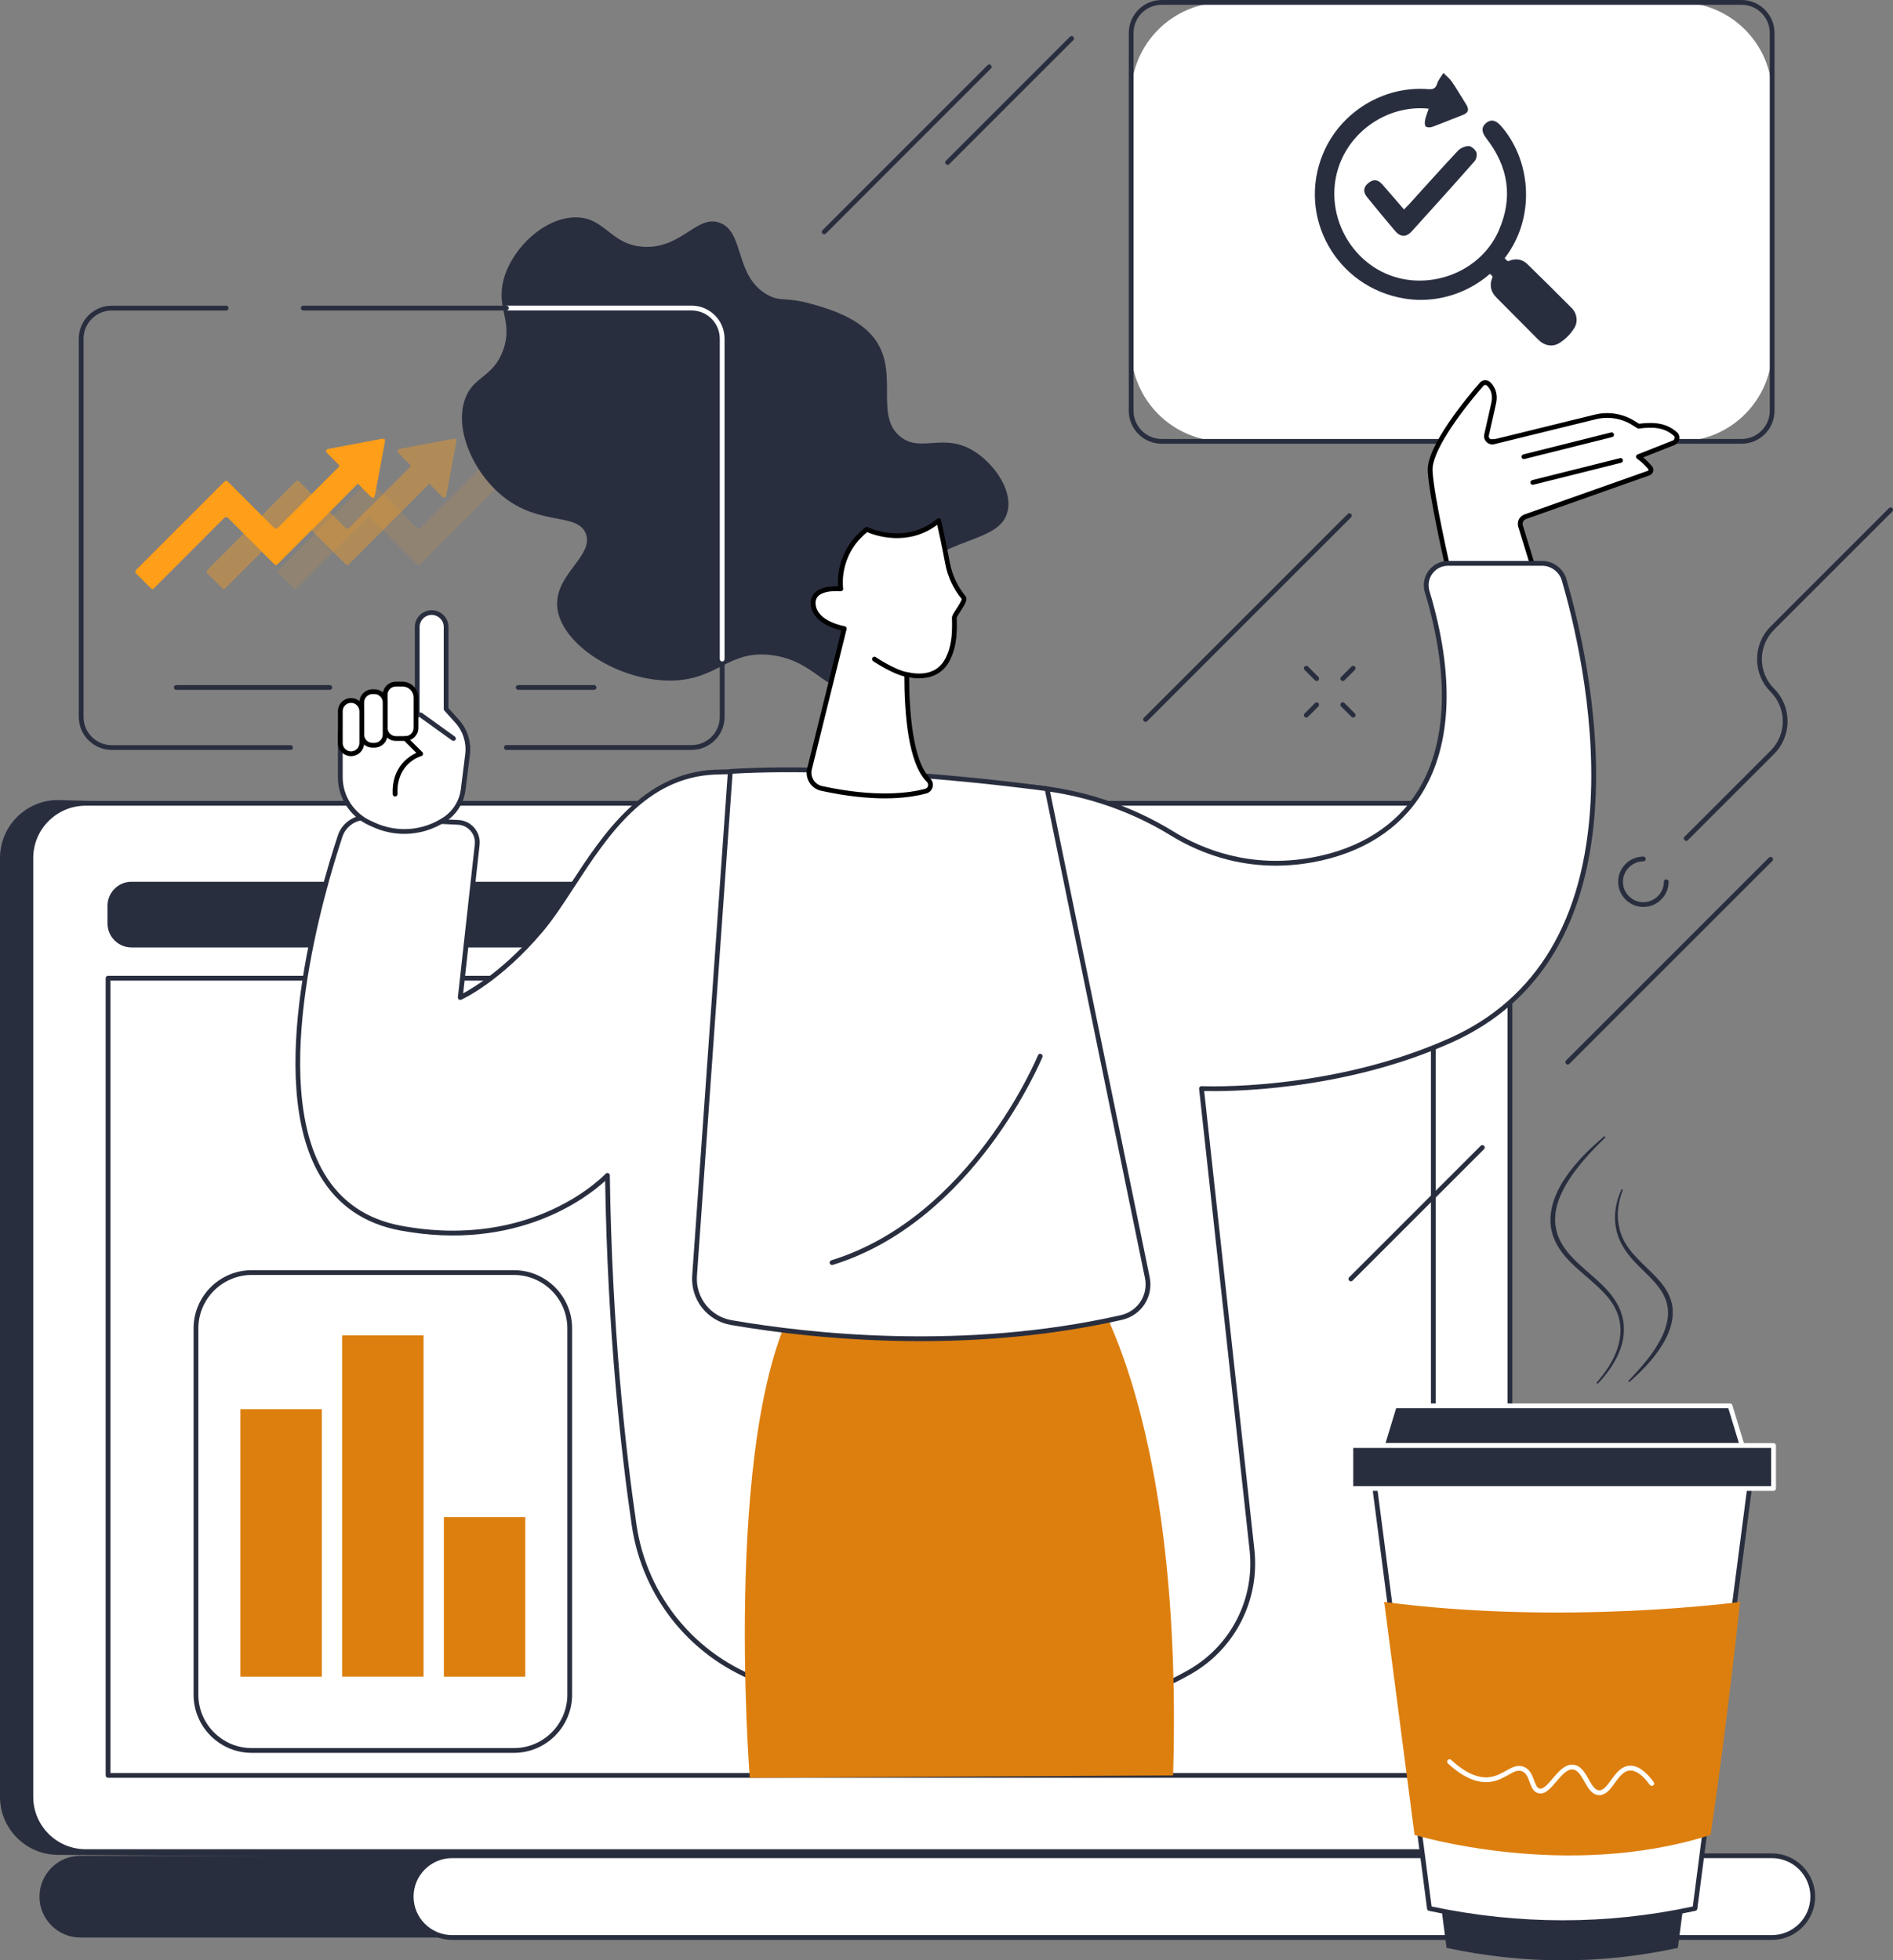 <svg xmlns="http://www.w3.org/2000/svg" xmlns:xlink="http://www.w3.org/1999/xlink" id="Layer_1" x="0px" y="0px" viewBox="0 0 582.44 603.28" style="enable-background:new 0 0 582.44 603.28;" xml:space="preserve"><rect x="0" y="0" width="582.44" height="603.28" fill="#808080" stroke="none"/><style type="text/css">	.st0{fill:#00FFF8;}	.st1{fill:#292E3F;}	.st2{opacity:0.13;}	.st3{fill:#FF9E18;}	.st4{fill:none;stroke:#FF9E18;stroke-width:67;stroke-miterlimit:10;}	.st5{fill:#D1D1D1;}	.st6{fill:#8E612B;}	.st7{fill:#E2881E;}	.st8{fill:url(#SVGID_1_);}	.st9{fill:url(#SVGID_00000129185099006280756800000017938839234974298496_);}	.st10{fill:url(#SVGID_00000126285278711869844030000000374249196904624551_);}	.st11{fill:url(#SVGID_00000122693488887273697500000011270858153272319883_);}	.st12{fill:url(#SVGID_00000088128766380087084150000010280034398210616978_);}	.st13{fill:url(#SVGID_00000011731354415054338690000017121645649349453209_);}	.st14{fill:url(#SVGID_00000116916935225270916540000013099210985958519682_);}	.st15{fill:url(#SVGID_00000012448781178188506120000000793486990346239395_);}	.st16{fill:url(#SVGID_00000167355724780666699050000016052668197552239537_);}	.st17{fill:url(#SVGID_00000107566870187300553230000000959725192125104538_);}	.st18{fill:url(#SVGID_00000075857325459956768190000007226081607197091001_);}	.st19{fill:url(#SVGID_00000172417200996111902210000002968893158978307213_);}	.st20{fill:url(#SVGID_00000020395626926208269140000003700938807638858652_);}	.st21{fill:url(#SVGID_00000008127233330569291770000005369724224547946133_);}	.st22{fill:url(#SVGID_00000096773093978412296780000011455872813841067711_);}	.st23{fill:url(#SVGID_00000013914091752577388300000007380441184382770831_);}	.st24{fill:url(#SVGID_00000031927283558759424070000010029375573218578079_);}	.st25{fill:url(#SVGID_00000137848324290128549270000013716733964279302828_);}	.st26{fill:url(#SVGID_00000169557847485760183240000000182842363908796068_);}	.st27{fill:url(#SVGID_00000111899776777283070830000003046205121621332900_);}	.st28{fill:url(#SVGID_00000080166895154897237190000009963503737261311887_);}	.st29{fill:url(#SVGID_00000067204159659211999790000002852979870751411391_);}	.st30{fill:url(#SVGID_00000001633864545450851170000002306808800530623106_);}	.st31{fill:url(#SVGID_00000043450500781586389440000012376960069026050231_);}	.st32{fill:url(#SVGID_00000092445183298546762010000004159003664664833671_);}	.st33{fill:url(#SVGID_00000017487811754333861920000002164299548562291617_);}	.st34{fill:url(#SVGID_00000052095165956113699800000010602812226734007736_);}	.st35{fill:url(#SVGID_00000020359125169359562430000011675568803658983305_);}	.st36{fill:url(#SVGID_00000065045151989772736110000014119304370102097538_);}	.st37{fill:url(#SVGID_00000141452831364105819650000009902526771752692645_);}	.st38{fill:url(#SVGID_00000149343237394587014320000003560566427203794307_);}	.st39{fill:url(#SVGID_00000133508884273762082360000008537541746610364294_);}	.st40{fill:url(#SVGID_00000022562698993993700790000015114276305351217805_);}	.st41{fill:url(#SVGID_00000069381637904969081430000001416814825200338048_);}	.st42{fill:url(#SVGID_00000026135075519140969670000017644379146015383435_);}	.st43{fill:url(#SVGID_00000115493892456255931820000013991999331322035643_);}	.st44{fill:url(#SVGID_00000074411797839488521370000008990359707322120328_);}	.st45{fill:url(#SVGID_00000024709171508991198360000002169743432328660898_);}	.st46{fill:url(#SVGID_00000170981800773261047940000013822933304603646115_);}	.st47{fill:url(#SVGID_00000161593155402850484320000014345898685792195514_);}	.st48{fill:url(#SVGID_00000111189892862525288590000018035474584762689451_);}	.st49{fill:url(#SVGID_00000053507849828320205010000014695472378482535867_);}	.st50{fill:url(#SVGID_00000155138007641432634660000003485140050550338712_);}	.st51{fill:url(#SVGID_00000075146420057745051120000002886607184377559684_);}	.st52{fill:url(#SVGID_00000153697906521261556170000006795841327935270817_);}	.st53{fill:url(#SVGID_00000087375529686160841570000012620183344061569975_);}	.st54{fill:url(#SVGID_00000173125808326069283960000012532395951901084850_);}	.st55{fill:url(#SVGID_00000056403313609050760980000014988549881086534284_);}	.st56{fill:url(#SVGID_00000025401178502967399260000017458317950207170226_);}	.st57{fill:url(#SVGID_00000090296315575568435230000010907272827461017217_);}	.st58{fill:url(#SVGID_00000057838316336238060180000016598293882250142139_);}	.st59{fill:url(#SVGID_00000027583424677783013770000006692042939108435343_);}	.st60{fill:url(#SVGID_00000157267862498423901780000007725277491047469987_);}	.st61{fill:url(#SVGID_00000130626657480390816740000010338443455450996658_);}	.st62{fill:url(#SVGID_00000054952894474661666430000012504702115950678434_);}	.st63{fill:url(#SVGID_00000039135393868494151820000008953005506145211804_);}	.st64{fill:url(#SVGID_00000105416500083328647890000017169579033049977235_);}	.st65{fill:url(#SVGID_00000061459880528502695770000009670055365362946715_);}	.st66{fill:url(#SVGID_00000096038070964052950330000005871701641270961594_);}	.st67{fill:url(#SVGID_00000000927656661676523530000010159506847708400768_);}	.st68{fill:url(#SVGID_00000175310428191350605910000012030278965318138512_);}	.st69{fill:url(#SVGID_00000090982659904675161730000014896319734042080908_);}	.st70{fill:url(#SVGID_00000165229460184905282670000007572164865932536247_);}	.st71{fill:url(#SVGID_00000133529968006190341930000015978981000171292828_);}	.st72{fill:url(#SVGID_00000102545270212575443500000004047912863239419274_);}	.st73{fill:url(#SVGID_00000097471291691564400570000015608318301145961610_);}	.st74{fill:url(#SVGID_00000124162236214078906850000006806636338623423121_);}	.st75{fill:url(#SVGID_00000004533903847778449700000001430681482150441877_);}	.st76{fill:url(#SVGID_00000140715235086825518350000003282339708274745485_);}	.st77{fill:url(#SVGID_00000005963790091662628950000015025319158541171896_);}	.st78{fill:url(#SVGID_00000137838435676880926300000015940758825443586966_);}	.st79{fill:url(#SVGID_00000129184272456184360680000009149761650203181965_);}	.st80{fill:url(#SVGID_00000173129798885558685860000000878626633361460102_);}	.st81{fill:url(#SVGID_00000015328856157785106760000012275654930568899229_);}	.st82{fill:url(#SVGID_00000183944643710165324960000016827567159639297931_);}	.st83{fill:url(#SVGID_00000137127997156233625490000014521572207700504480_);}	.st84{fill:url(#SVGID_00000069374152043955200790000005321660054971107243_);}	.st85{fill:url(#SVGID_00000098910207898984259660000007938306760162781590_);}	.st86{fill:url(#SVGID_00000138559724654580395680000006214587149279276735_);}	.st87{fill:url(#SVGID_00000142150956697693959490000006789946622803551632_);}	.st88{fill:url(#SVGID_00000080176774345544188830000003255759788392521393_);}	.st89{fill:url(#SVGID_00000114787917416713985710000008410503206729386905_);}	.st90{fill:url(#SVGID_00000175288150210737401930000017985620131006980994_);}	.st91{fill:url(#SVGID_00000128480191844188071580000001032938664345972124_);}	.st92{fill:url(#SVGID_00000079473662165455807450000003598727826494753672_);}	.st93{fill:url(#SVGID_00000130637699754748693270000003698676647922369679_);}	.st94{fill:url(#SVGID_00000091726446565483292180000000882301049443370377_);}	.st95{fill:url(#SVGID_00000124132687356943079800000005431475333615546767_);}	.st96{fill:url(#SVGID_00000006674786246572197240000002617106221404377754_);}	.st97{fill:url(#SVGID_00000084531187299437058250000004521979356215124615_);}	.st98{fill:url(#SVGID_00000108999609445634992390000010034878981570468480_);}	.st99{fill:url(#SVGID_00000173128662845527310190000002216064923829708677_);}	.st100{fill:url(#SVGID_00000151538861131051542630000017147267148647190699_);}	.st101{fill:url(#SVGID_00000083082840229629987140000002436704606651286453_);}	.st102{fill:url(#SVGID_00000149382911298591579590000015206493506562198158_);}	.st103{fill:url(#SVGID_00000066475706849976797750000012209858827825865661_);}	.st104{fill:url(#SVGID_00000096752561828612766850000018223988432347430016_);}	.st105{fill:url(#SVGID_00000164481336662544778360000003241970837813434767_);}	.st106{fill:url(#SVGID_00000143600132711470391390000006479790176417734288_);}	.st107{fill:url(#SVGID_00000162317919992049042270000015901759125672525442_);}	.st108{fill:url(#SVGID_00000131352284921149134450000009273555296306590357_);}	.st109{fill:url(#SVGID_00000139284565633734672940000016020075437490955688_);}	.st110{fill:url(#SVGID_00000097480483828050314930000017281814076674241678_);}	.st111{fill:url(#SVGID_00000153691685555417350230000002318443186574977161_);}	.st112{fill:url(#SVGID_00000042718760857480094830000009429445947009677225_);}	.st113{fill:url(#SVGID_00000101079998274163666750000000362173621487285922_);}	.st114{fill:url(#SVGID_00000131326904712021183480000006060262705405648810_);}	.st115{fill:url(#SVGID_00000042727414331406741220000010519354056991660724_);}	.st116{fill:url(#SVGID_00000156583662692911067830000008667625765167773318_);}	.st117{fill:url(#SVGID_00000135653915751759145580000010018132590547001495_);}	.st118{fill:url(#SVGID_00000113314713170018100140000001752666059279067577_);}	.st119{fill:url(#SVGID_00000110459553750198465770000014359752793340545419_);}	.st120{fill:url(#SVGID_00000163788866643778934050000014916245053929161375_);}	.st121{fill:url(#SVGID_00000013905737452451540410000015736983141450960016_);}	.st122{fill:url(#SVGID_00000113327891754594693180000001962022472822727597_);}	.st123{fill:url(#SVGID_00000171713159502221667120000013388469642754596753_);}	.st124{fill:#895920;}	.st125{fill:#AD712F;}	.st126{fill:url(#SVGID_00000074435468051406412060000016838860528795774601_);}	.st127{fill:url(#SVGID_00000002378391753862130670000016566724325348055680_);}	.st128{fill:url(#SVGID_00000062167628952473992060000006747191665036551609_);}	.st129{fill:url(#SVGID_00000169549059596498233990000013962271954201742771_);}	.st130{fill:url(#SVGID_00000111169362026133651390000008655707643827387069_);}	.st131{fill:url(#SVGID_00000029019808155757972390000005722982970664726187_);}	.st132{fill:url(#SVGID_00000129196027855717508520000015828065440608123034_);}	.st133{fill:url(#SVGID_00000078037900675664103550000012323418299986765715_);}	.st134{fill:url(#SVGID_00000117669893648464581100000011795080438043812244_);}	.st135{fill:url(#SVGID_00000078046873092379936540000007813846740882454199_);}	.st136{fill:url(#SVGID_00000028317167351720498870000006800382171283395727_);}	.st137{fill:url(#SVGID_00000158742146959694793130000017561404754856951172_);}	.st138{fill:none;stroke:#292E3F;stroke-width:1.532;stroke-miterlimit:10;}	.st139{fill:none;stroke:#000000;stroke-width:2.357;stroke-linecap:round;stroke-linejoin:round;stroke-miterlimit:10;}	.st140{fill:#FFFFFF;stroke:#231F20;stroke-width:0.424;stroke-miterlimit:10;}	.st141{opacity:0.43;}	.st142{fill:url(#SVGID_00000169524022104425914020000017992839328532310701_);}	.st143{fill:url(#SVGID_00000100375401349754939330000004569330240669444515_);}	.st144{fill:url(#SVGID_00000071560822498753483950000000866772218229117877_);}	.st145{fill:none;stroke:#D098FF;stroke-miterlimit:10;}	.st146{fill:none;stroke:#FF9E18;stroke-width:6;stroke-miterlimit:10;}	.st147{fill:#FFFFFF;}	.st148{fill:#020202;}	.st149{clip-path:url(#SVGID_00000172442198045092481140000016520810185009927862_);fill:#4C5268;}	.st150{opacity:0.07;clip-path:url(#SVGID_00000172442198045092481140000016520810185009927862_);fill:#FFFFFF;}	.st151{opacity:0.04;clip-path:url(#SVGID_00000172442198045092481140000016520810185009927862_);fill:#FFFFFF;}	.st152{clip-path:url(#SVGID_00000172442198045092481140000016520810185009927862_);}	.st153{fill:#464646;}	.st154{fill:none;stroke:#292E3F;stroke-width:2.877;stroke-miterlimit:10;}	.st155{fill:none;stroke:#292E3F;stroke-width:3.353;stroke-miterlimit:10;}	.st156{fill:#4C5268;}	.st157{opacity:0.07;fill:#FFFFFF;}	.st158{fill:none;}	.st159{clip-path:url(#SVGID_00000044153218775717338990000008181575419717916600_);fill:#4C5268;}	.st160{opacity:0.07;clip-path:url(#SVGID_00000044153218775717338990000008181575419717916600_);fill:#FFFFFF;}	.st161{clip-path:url(#SVGID_00000044153218775717338990000008181575419717916600_);}	.st162{clip-path:url(#SVGID_00000093172346498342889180000000318198364115620503_);}	.st163{clip-path:url(#SVGID_00000093172346498342889180000000318198364115620503_);fill:#464646;}	.st164{fill:none;stroke:#464646;stroke-width:2.997;stroke-miterlimit:10;}	.st165{fill:none;stroke:#464646;stroke-width:3.492;stroke-miterlimit:10;}	.st166{fill:#B9C4FD;}	.st167{fill:#739DFB;}	.st168{fill:#3A3792;}	.st169{fill:#3A3792;stroke:#292E3F;stroke-miterlimit:10;}	.st170{fill:none;stroke:#292E3F;stroke-width:1.438;stroke-miterlimit:10;}	.st171{fill:#54595F;}	.st172{fill:none;stroke:#FF9E18;stroke-width:60;stroke-miterlimit:10;}	.st173{clip-path:url(#SVGID_00000098908783377672921140000001863754037793907601_);}	.st174{fill:url(#SVGID_00000127744847670572729900000006290895384093788809_);}	.st175{clip-path:url(#SVGID_00000027595248381982693230000014880154770142056370_);}	.st176{fill:url(#SVGID_00000151511160740122777610000004484569694884082860_);}	.st177{clip-path:url(#SVGID_00000056429382212831026920000009686349411764746931_);}	.st178{clip-path:url(#SVGID_00000060743479400770760980000005959085583660134052_);}	.st179{fill:url(#SVGID_00000148632480228206116820000009353523533560551598_);}	.st180{clip-path:url(#SVGID_00000089559438720960136400000012875984451000942254_);}	.st181{fill:url(#SVGID_00000140729315067949460150000001434093630788410554_);}	.st182{clip-path:url(#SVGID_00000067199365613981226440000016051832429699336383_);}	.st183{fill:url(#SVGID_00000095337493724393472170000004729619033496713636_);}	.st184{clip-path:url(#SVGID_00000042017017797966117040000010139575951342317493_);}	.st185{fill:url(#SVGID_00000111884104736902482140000017534636629622741165_);}	.st186{clip-path:url(#SVGID_00000129171562525412344860000017498487428918306689_);}	.st187{fill:#FFC073;}	.st188{opacity:0.13;fill:#FF9E18;}	.st189{opacity:0.39;fill:#FF9E18;}	.st190{opacity:0.22;fill:#FF9E18;}	.st191{opacity:0.22;}	.st192{fill:#FFFFFF;stroke:#231F20;stroke-width:0.863;stroke-miterlimit:10;}	.st193{fill:none;stroke:#FF9E18;stroke-width:2;stroke-miterlimit:10;}	.st194{opacity:0.961;fill:none;stroke:#FF9E18;stroke-width:1.948;stroke-miterlimit:10;}	.st195{opacity:0.922;fill:none;stroke:#FF9E18;stroke-width:1.897;stroke-miterlimit:10;}	.st196{opacity:0.883;fill:none;stroke:#FF9E18;stroke-width:1.845;stroke-miterlimit:10;}	.st197{opacity:0.844;fill:none;stroke:#FF9E18;stroke-width:1.793;stroke-miterlimit:10;}	.st198{opacity:0.804;fill:none;stroke:#FF9E18;stroke-width:1.742;stroke-miterlimit:10;}	.st199{opacity:0.765;fill:none;stroke:#FF9E18;stroke-width:1.69;stroke-miterlimit:10;}	.st200{opacity:0.726;fill:none;stroke:#FF9E18;stroke-width:1.638;stroke-miterlimit:10;}	.st201{opacity:0.687;fill:none;stroke:#FF9E18;stroke-width:1.587;stroke-miterlimit:10;}	.st202{opacity:0.648;fill:none;stroke:#FF9E18;stroke-width:1.535;stroke-miterlimit:10;}	.st203{opacity:0.609;fill:none;stroke:#FF9E18;stroke-width:1.483;stroke-miterlimit:10;}	.st204{opacity:0.57;fill:none;stroke:#FF9E18;stroke-width:1.432;stroke-miterlimit:10;}	.st205{opacity:0.531;fill:none;stroke:#FF9E18;stroke-width:1.38;stroke-miterlimit:10;}	.st206{opacity:0.492;fill:none;stroke:#FF9E18;stroke-width:1.328;stroke-miterlimit:10;}	.st207{opacity:0.453;fill:none;stroke:#FF9E18;stroke-width:1.277;stroke-miterlimit:10;}	.st208{opacity:0.414;fill:none;stroke:#FF9E18;stroke-width:1.225;stroke-miterlimit:10;}	.st209{opacity:0.374;fill:none;stroke:#FF9E18;stroke-width:1.173;stroke-miterlimit:10;}	.st210{opacity:0.336;fill:none;stroke:#FF9E18;stroke-width:1.122;stroke-miterlimit:10;}	.st211{opacity:0.296;fill:none;stroke:#FF9E18;stroke-width:1.07;stroke-miterlimit:10;}	.st212{opacity:0.257;fill:none;stroke:#FF9E18;stroke-width:1.018;stroke-miterlimit:10;}	.st213{opacity:0.218;fill:none;stroke:#FF9E18;stroke-width:0.967;stroke-miterlimit:10;}	.st214{opacity:0.179;fill:none;stroke:#FF9E18;stroke-width:0.915;stroke-miterlimit:10;}	.st215{opacity:0.14;fill:none;stroke:#FF9E18;stroke-width:0.863;stroke-miterlimit:10;}	.st216{fill:#DD7F0E;}	.st217{fill:#4E4E4E;}	.st218{fill:url(#SVGID_00000083784855798149070820000007354896162703024521_);}	.st219{fill:#1D8EFF;}	.st220{clip-path:url(#SVGID_00000066506598111625027560000008997336793363284868_);}	.st221{fill:url(#);}	.st222{fill:#FFFFFF;stroke:#000000;stroke-miterlimit:10;}	.st223{fill:#110809;}	.st224{fill:none;stroke:#110809;stroke-width:2;stroke-miterlimit:10;}	.st225{fill:#C9CDD1;}	.st226{fill:none;stroke:#FFFFFF;stroke-miterlimit:10;}	.st227{fill:none;stroke:#000000;stroke-width:2;stroke-miterlimit:10;}	.st228{fill:#7A483A;}	.st229{stroke:#FFFFFF;stroke-miterlimit:10;}	.st230{fill:none;stroke:#000000;stroke-miterlimit:10;}	.st231{fill:none;stroke:#FFFFFF;stroke-width:2;stroke-miterlimit:10;}	.st232{fill:#FF9E18;stroke:#000000;stroke-miterlimit:10;}	.st233{fill:none;stroke:#FFFFFF;stroke-width:1.276;stroke-miterlimit:10;}	.st234{fill:#F4F4F4;}	.st235{fill:url(#SVGID_00000042010574939033786870000014564224028475248054_);}	.st236{fill:none;stroke:#333333;stroke-width:0.604;stroke-linecap:round;stroke-linejoin:round;stroke-miterlimit:10;}	.st237{fill:#C9B9BF;}	.st238{fill:#333333;}	.st239{fill:none;stroke:#333333;stroke-width:0.33;stroke-linecap:round;stroke-linejoin:round;stroke-miterlimit:10;}	.st240{fill:#FFFFFF;stroke:#292E3F;stroke-width:0.33;stroke-linecap:round;stroke-linejoin:round;stroke-miterlimit:10;}	.st241{fill:none;stroke:#292E3F;stroke-width:0.33;stroke-miterlimit:10;}	.st242{fill:none;stroke:#292E3F;stroke-width:0.33;stroke-linecap:round;stroke-miterlimit:10;}	.st243{fill:#FFFFFF;stroke:#333333;stroke-width:0.33;stroke-linecap:round;stroke-linejoin:round;stroke-miterlimit:10;}	.st244{fill:none;stroke:#FFFFFF;stroke-width:0.33;stroke-linecap:round;stroke-linejoin:round;stroke-miterlimit:10;}	.st245{fill:none;stroke:#FFFFFF;stroke-width:0.33;stroke-linecap:round;stroke-miterlimit:10;}	.st246{fill:none;stroke:#333333;stroke-width:0.083;stroke-linecap:round;stroke-linejoin:round;stroke-miterlimit:10;}	.st247{fill:none;stroke:#292E3F;stroke-width:0.33;stroke-linecap:round;stroke-linejoin:round;stroke-miterlimit:10;}	.st248{fill:none;stroke:#333333;stroke-width:0.165;stroke-linecap:round;stroke-linejoin:round;stroke-miterlimit:10;}	.st249{fill:none;stroke:#333333;stroke-width:0.33;stroke-linecap:round;stroke-miterlimit:10;}	.st250{fill:none;stroke:#FF9E18;stroke-width:0.546;stroke-miterlimit:10;}	.st251{fill:#FFFFFF;stroke:#292E3F;stroke-width:0.33;stroke-miterlimit:10;}	.st252{fill:none;stroke:#FF9E18;stroke-width:0.33;stroke-linecap:round;stroke-linejoin:round;stroke-miterlimit:10;}	.st253{fill:none;stroke:#FF9E18;stroke-width:0.33;stroke-linecap:round;stroke-miterlimit:10;}	.st254{opacity:0.15;}	.st255{fill:#FFA30A;}	.st256{fill:#EEF400;}	.st257{fill:#FCB420;}</style><g>	<g>		<path class="st188" d="M161.12,135.09c-5.36,1-10.71,2-16.06,3.03c-0.32,0.06-0.78,0.28-0.84,0.51c-0.06,0.25,0.21,0.66,0.44,0.89   c1.09,1.13,2.21,2.24,3.34,3.34c0.34,0.33,0.43,0.55,0.03,0.95c-6.11,6.09-12.2,12.2-18.3,18.3c-0.86,0.86-0.97,0.84-1.83-0.02   c-4.53-4.53-9.06-9.07-13.59-13.6c-0.76-0.76-0.86-0.76-1.63,0.01c-1.51,1.51-3.02,3.02-4.53,4.53   c-7.39,7.39-14.77,14.79-22.17,22.17c-0.58,0.58-0.58,0.94,0.01,1.5c1.34,1.28,2.63,2.61,3.94,3.93c0.9,0.9,0.89,0.89,1.77,0   c7.01-7.02,14.03-14.03,21.02-21.06c0.57-0.57,0.99-0.56,1.55,0c4.58,4.6,9.17,9.19,13.76,13.78c0.74,0.74,0.82,0.76,1.55,0.03   c6.04-6.04,12.08-12.08,18.12-18.13c2.08-2.09,4.14-4.19,6.34-6.42c1.38,1.4,2.63,2.7,3.91,3.95c0.23,0.22,0.63,0.44,0.91,0.39   c0.19-0.03,0.38-0.51,0.44-0.81c1.01-5.36,2-10.72,3-16.08C162.53,135.08,162.34,134.87,161.12,135.09z"></path>		<path class="st189" d="M139.16,135.09c-5.36,1-10.71,2-16.06,3.03c-0.32,0.06-0.78,0.28-0.84,0.51c-0.06,0.25,0.21,0.66,0.44,0.89   c1.09,1.13,2.21,2.24,3.34,3.34c0.34,0.33,0.43,0.55,0.03,0.95c-6.11,6.09-12.2,12.2-18.3,18.3c-0.86,0.86-0.97,0.84-1.83-0.02   c-4.53-4.53-9.06-9.07-13.59-13.6c-0.76-0.76-0.86-0.76-1.63,0.01c-1.51,1.51-3.02,3.02-4.53,4.53   c-7.39,7.39-14.77,14.79-22.17,22.17c-0.58,0.58-0.58,0.94,0.01,1.5c1.34,1.28,2.63,2.61,3.94,3.93c0.9,0.9,0.89,0.89,1.77,0   c7.01-7.02,14.03-14.03,21.02-21.06c0.57-0.57,0.99-0.56,1.54,0c4.58,4.6,9.17,9.19,13.76,13.78c0.74,0.74,0.82,0.76,1.55,0.03   c6.04-6.04,12.08-12.08,18.12-18.13c2.08-2.09,4.14-4.19,6.34-6.42c1.38,1.4,2.63,2.7,3.91,3.95c0.23,0.22,0.63,0.44,0.91,0.39   c0.19-0.03,0.38-0.51,0.44-0.81c1.01-5.36,2-10.72,3-16.08C140.57,135.08,140.38,134.87,139.16,135.09z"></path>		<path class="st3" d="M117.2,135.09c-5.36,1-10.71,2-16.06,3.03c-0.32,0.06-0.78,0.28-0.84,0.51c-0.06,0.25,0.21,0.66,0.44,0.89   c1.09,1.13,2.21,2.24,3.34,3.34c0.34,0.33,0.43,0.55,0.03,0.95c-6.11,6.09-12.2,12.2-18.3,18.3c-0.86,0.86-0.97,0.84-1.83-0.02   c-4.53-4.53-9.06-9.07-13.59-13.6c-0.76-0.76-0.86-0.76-1.63,0.01c-1.51,1.51-3.02,3.02-4.53,4.53   c-7.39,7.39-14.77,14.79-22.17,22.17c-0.58,0.58-0.58,0.94,0.01,1.5c1.34,1.28,2.63,2.61,3.94,3.93c0.9,0.9,0.89,0.89,1.77,0   c7.01-7.02,14.03-14.03,21.02-21.06c0.57-0.57,0.99-0.56,1.54,0c4.58,4.6,9.17,9.19,13.76,13.78c0.74,0.74,0.82,0.76,1.55,0.03   c6.04-6.04,12.08-12.08,18.12-18.13c2.08-2.09,4.14-4.19,6.34-6.42c1.38,1.4,2.63,2.7,3.91,3.95c0.23,0.22,0.63,0.44,0.91,0.39   c0.19-0.03,0.38-0.51,0.44-0.81c1.01-5.36,2-10.72,3-16.08C118.61,135.08,118.41,134.87,117.2,135.09z"></path>	</g>	<g id="Online_math_tutoring_1_">		<g>			<g>				<path class="st1" d="M130.12,557.39c11.12-7.95,22.63-15.36,34.33-22.43c23.74-14.34,48.36-27.17,73.15-39.59     c13.04-6.54,26.43-12.45,39.68-18.53c13.34-6.12,26.7-12.18,40.06-18.24c12.21-5.54,24.42-11.08,36.62-16.64     C394.58,355.74,439.42,258,433.92,258L17.85,246.2C8.01,246.2,0,254.21,0,264.05v288.92c0,9.84,8.01,17.85,17.85,17.85     l122.67,0.79C146.82,566.99,123.77,561.93,130.12,557.39z"></path>				<g>					<g>						<path class="st147" d="M447.74,247.21H26.34c-9.3,0-16.84,7.54-16.84,16.84v288.92c0,9.3,7.54,16.84,16.84,16.84h421.4       c9.3,0,16.84-7.54,16.84-16.84V264.05C464.58,254.75,457.04,247.21,447.74,247.21z"></path>						<path class="st1" d="M447.74,570.55H26.34c-9.69,0-17.58-7.89-17.58-17.58V264.05c0-9.69,7.89-17.58,17.58-17.58h421.4       c9.69,0,17.58,7.88,17.58,17.58v288.92C465.32,562.66,457.44,570.55,447.74,570.55z M26.34,247.95       c-8.88,0-16.11,7.22-16.11,16.1v288.92c0,8.88,7.22,16.11,16.11,16.11h421.4c8.88,0,16.11-7.22,16.11-16.11V264.05       c0-8.88-7.22-16.1-16.11-16.1H26.34z"></path>					</g>				</g>				<g>					<path class="st1" d="M196.76,571.1H24.73c-6.94,0-12.58,5.64-12.58,12.58c0,6.94,5.64,12.58,12.58,12.58H201.9      C208.83,596.25,196.76,571.1,196.76,571.1z"></path>					<g>						<path class="st147" d="M545.18,571.1H139.09c-6.95,0-12.58,5.63-12.58,12.58c0,6.95,5.63,12.58,12.58,12.58h406.09       c6.95,0,12.58-5.63,12.58-12.58C557.75,576.73,552.12,571.1,545.18,571.1z"></path>						<path class="st1" d="M545.18,596.99H139.09c-7.34,0-13.31-5.97-13.31-13.31s5.97-13.31,13.31-13.31h406.09       c7.34,0,13.31,5.97,13.31,13.31S552.52,596.99,545.18,596.99z M139.09,571.83c-6.53,0-11.84,5.31-11.84,11.84       c0,6.53,5.31,11.84,11.84,11.84h406.09c6.53,0,11.84-5.31,11.84-11.84c0-6.53-5.31-11.84-11.84-11.84H139.09z"></path>					</g>				</g>			</g>			<g>				<g>					<g>						<path class="st1" d="M433.62,271.35H40.47c-4.08,0-7.39,3.31-7.39,7.39v5.44c0,4.08,3.31,7.39,7.39,7.39h393.15       c4.08,0,7.39-3.31,7.39-7.39v-5.44C441.01,274.66,437.7,271.35,433.62,271.35z"></path>													<ellipse transform="matrix(0.973 -0.23 0.23 0.973 -53.246 105.6)" class="st147" cx="426.85" cy="281.45" rx="4.87" ry="4.87"></ellipse>					</g>					<g>						<rect x="33.25" y="301.04" class="st147" width="407.76" height="245.33"></rect>						<path class="st1" d="M441.01,547.11H33.25c-0.41,0-0.74-0.33-0.74-0.74V301.04c0-0.41,0.33-0.74,0.74-0.74h407.76       c0.41,0,0.74,0.33,0.74,0.74v245.33C441.74,546.78,441.41,547.11,441.01,547.11z M33.98,545.64h406.29V301.78H33.98V545.64z"></path>					</g>				</g>			</g>		</g>		<g>			<g>				<path class="st1" d="M532.14,477.07H429.19l15.89,122.38c23.6,5.03,47.32,5.18,71.17,0L532.14,477.07z"></path>				<g>					<path class="st147" d="M539.75,446.86H421.58l18.24,140.47c27.08,5.77,54.31,5.95,81.69,0L539.75,446.86z"></path>					<path class="st1" d="M480.86,592.44c-13.7,0-27.46-1.46-41.2-4.39c-0.31-0.07-0.54-0.32-0.58-0.63l-18.24-140.47      c-0.03-0.21,0.04-0.42,0.18-0.58c0.14-0.16,0.34-0.25,0.55-0.25h118.17c0.21,0,0.41,0.09,0.55,0.25      c0.14,0.16,0.2,0.37,0.18,0.58l-18.24,140.47c-0.04,0.31-0.27,0.56-0.57,0.62C508.19,590.97,494.56,592.44,480.86,592.44z       M440.48,586.71c26.92,5.66,53.95,5.66,80.36,0l18.07-139.12h-116.5L440.48,586.71z"></path>				</g>				<g>					<polygon class="st1" points="532.31,432.64 429.02,432.64 425.3,444.86 536.03,444.86      "></polygon>					<path class="st147" d="M536.03,445.59H425.3c-0.23,0-0.45-0.11-0.59-0.3c-0.14-0.19-0.18-0.43-0.11-0.65l3.71-12.22      c0.09-0.31,0.38-0.52,0.7-0.52h103.3c0.32,0,0.61,0.21,0.7,0.52l3.71,12.22c0.07,0.22,0.03,0.47-0.11,0.65      C536.48,445.48,536.26,445.59,536.03,445.59z M426.3,444.12h108.74l-3.27-10.75h-102.2L426.3,444.12z"></path>				</g>				<g>					<rect x="415.64" y="444.86" class="st1" width="130.05" height="13.21"></rect>					<path class="st147" d="M545.69,458.8H415.64c-0.41,0-0.74-0.33-0.74-0.74v-13.21c0-0.41,0.33-0.74,0.74-0.74h130.05      c0.41,0,0.74,0.33,0.74,0.74v13.21C546.43,458.47,546.1,458.8,545.69,458.8z M416.37,457.33h128.58v-11.74H416.37V457.33z"></path>				</g>				<path class="st216" d="M425.89,492.98l9.34,71.7c0,0,46.61,14.22,91.1,0c5.12-34.71,9.05-71.7,9.05-71.7     S481.34,500.32,425.89,492.98z"></path>				<path class="st147" d="M492.1,552.44c-0.05,0-0.1,0-0.15,0c-2.15-0.09-3.32-2.16-4.45-4.16c-1.03-1.83-2.01-3.56-3.56-3.73     c-1.78-0.19-3.47,1.8-5.09,3.72c-1.78,2.1-3.45,4.08-5.53,3.57c-1.58-0.38-2.14-1.92-2.68-3.41c-0.53-1.45-1.03-2.81-2.33-3.33     c-1.25-0.5-2.37,0.07-4.25,1.13c-1.53,0.86-3.27,1.84-5.53,2.13c-4.02,0.52-8.4-1.39-13.03-5.68c-0.3-0.28-0.32-0.74-0.04-1.04     c0.28-0.3,0.74-0.32,1.04-0.04c4.29,3.98,8.28,5.76,11.84,5.3c1.98-0.25,3.58-1.16,5-1.95c1.83-1.03,3.56-2,5.52-1.22     c1.92,0.77,2.61,2.67,3.17,4.19c0.52,1.43,0.89,2.3,1.65,2.49c1.2,0.29,2.65-1.43,4.06-3.1c1.79-2.11,3.82-4.51,6.37-4.23     c2.3,0.24,3.57,2.49,4.69,4.47c0.97,1.73,1.89,3.36,3.23,3.42c1.34,0.03,2.44-1.49,3.63-3.13c1.43-1.98,3.05-4.22,5.62-4.44     c2.43-0.2,4.96,1.49,7.54,5.02c0.24,0.33,0.17,0.79-0.16,1.03c-0.33,0.24-0.79,0.17-1.03-0.16c-2.26-3.09-4.36-4.58-6.23-4.42     c-1.9,0.16-3.25,2.03-4.55,3.83C495.52,550.53,494.15,552.44,492.1,552.44z"></path>			</g>			<path class="st1" d="M493.83,350.15c-1.33,1.34-2.7,2.64-3.97,4.02c-0.66,0.67-1.28,1.38-1.89,2.09l-0.94,1.05l-0.89,1.09    c-2.35,2.91-4.48,6.02-5.95,9.4c-1.49,3.35-2.18,7.1-1.36,10.62c0.73,3.55,2.96,6.61,5.58,9.22c2.62,2.64,5.62,4.96,8.38,7.62    c1.38,1.33,2.67,2.78,3.79,4.37c1.12,1.59,1.99,3.38,2.51,5.27c1.07,3.8,0.54,7.89-0.98,11.42c-1.51,3.56-3.82,6.67-6.43,9.43    c-0.09,0.1-0.25,0.1-0.35,0.01c-0.1-0.09-0.1-0.24-0.02-0.34c2.45-2.84,4.64-5.96,5.98-9.43c0.67-1.73,1.11-3.54,1.26-5.36    c0.14-1.82-0.03-3.67-0.55-5.42c-0.52-1.74-1.35-3.39-2.44-4.87c-1.07-1.49-2.35-2.84-3.7-4.13c-2.7-2.58-5.72-4.88-8.45-7.59    c-1.37-1.35-2.65-2.82-3.71-4.47c-1.08-1.64-1.88-3.49-2.31-5.42c-0.44-1.94-0.46-3.96-0.15-5.9c0.3-1.95,0.9-3.82,1.7-5.58    c0.18-0.45,0.4-0.88,0.62-1.31c0.23-0.43,0.44-0.86,0.68-1.28c0.5-0.82,0.98-1.66,1.55-2.44l0.82-1.18    c0.28-0.39,0.59-0.76,0.88-1.13l0.89-1.13l0.94-1.08l0.94-1.08l0.98-1.04c0.66-0.69,1.32-1.37,2.02-2.01    c1.36-1.33,2.8-2.57,4.23-3.81c0.1-0.09,0.26-0.08,0.34,0.03C493.94,349.91,493.93,350.05,493.83,350.15L493.83,350.15z"></path>			<path class="st1" d="M499.29,366.27c-1.01,2.65-1.61,5.46-1.51,8.25c0.01,1.4,0.32,2.77,0.63,4.12c0.23,0.65,0.41,1.33,0.69,1.96    l0.44,0.94c0.14,0.31,0.29,0.63,0.49,0.92c1.39,2.41,3.34,4.46,5.36,6.45c2.02,1.99,4.2,3.91,6.02,6.25    c1.8,2.31,3.22,5.19,3.26,8.26c0.12,3.05-0.83,5.98-2.16,8.58c-2.73,5.23-6.81,9.44-11.1,13.24c-0.1,0.09-0.25,0.08-0.34-0.02    c-0.08-0.09-0.08-0.23,0.01-0.32c1.98-2.07,3.9-4.17,5.67-6.4c1.77-2.21,3.35-4.58,4.56-7.09c0.63-1.25,1.1-2.56,1.44-3.88    c0.36-1.33,0.52-2.69,0.46-4.04c-0.08-2.72-1.25-5.26-2.93-7.45c-1.67-2.21-3.8-4.12-5.83-6.16c-2.04-2.02-4.01-4.24-5.42-6.84    c-1.43-2.59-2.16-5.56-2.13-8.49c0.03-2.94,0.76-5.82,1.97-8.45c0.05-0.12,0.2-0.17,0.32-0.12    C499.28,366.02,499.34,366.15,499.29,366.27z"></path>		</g>		<g>			<g>				<g>					<path class="st147" d="M516.71,135.83H376.57c-15.76,0-28.54-12.78-28.54-28.54V29.28c0-15.76,12.78-28.54,28.54-28.54h140.14      c15.76,0,28.54,12.78,28.54,28.54v78.01C545.25,123.05,532.48,135.83,516.71,135.83z"></path>					<path class="st1" d="M535.84,136.56H357.44c-5.59,0-10.14-4.55-10.14-10.14V10.14c0-5.59,4.55-10.14,10.14-10.14h178.41      c5.59,0,10.14,4.55,10.14,10.14v116.28C545.99,132.01,541.44,136.56,535.84,136.56z M357.44,1.47c-4.78,0-8.67,3.89-8.67,8.67      v116.28c0,4.78,3.89,8.67,8.67,8.67h178.41c4.78,0,8.67-3.89,8.67-8.67V10.14c0-4.78-3.89-8.67-8.67-8.67H357.44z"></path>				</g>			</g>			<g>				<path class="st1" d="M261.77,211.41c-7.3,2.27-11.03-8.19-24.54-9.82c-13.16-1.58-16.27,7.54-30.43,7.85     c-16.14,0.35-34.27-11.01-35.34-22.58c-0.94-10.07,11.48-15.84,8.76-22.68c-2.51-6.31-13.48-2.48-24.5-10.65     c-9.46-7.01-16.01-20.68-12.73-30.47c2.49-7.45,8.65-6.65,11.78-15.22c3.31-9.08-2.35-12.87,0.27-22.13     c2.7-9.54,12.5-18.73,21.98-18.82c9.19-0.09,10.69,8.43,20.95,9.05c11.75,0.71,16.5-10.08,23.56-7.36     c7.62,2.93,4.41,16.36,14.53,22.1c4.21,2.39,5.41,0.5,13.94,2.94c4.35,1.24,12.69,3.63,17.82,9.11     c9.82,10.51,0.7,24.79,9.18,31.63c6.32,5.1,13.22-1.35,22.58,4.42c5.78,3.56,11.81,11.36,10.52,18.17     c-2.04,10.72-20.02,7.46-32.6,22.57C265.95,193.34,270.55,208.68,261.77,211.41z"></path>				<path d="M139.52,329.17c-0.02,0-0.05,0-0.07,0c-0.4-0.04-0.7-0.4-0.66-0.8l2.11-21.47c0.04-0.4,0.39-0.69,0.8-0.66     c0.4,0.04,0.7,0.4,0.66,0.8l-2.11,21.47C140.21,328.89,139.89,329.17,139.52,329.17z"></path>				<g>					<g>						<g>							<path class="st147" d="M515.75,133.8c-3.28-3.11-7.12-3.21-11.61-2.65l-1.58-0.99c-3.47-2.17-7.67-2.84-11.64-1.87        l-31.31,7.69c-1.31,0.32-2.5-0.84-2.2-2.16c0.6-2.63,1.49-6.57,2.19-9.68c0.71-3.19-0.55-5.06-1.61-6.03        c-0.61-0.55-1.54-0.49-2.08,0.13c-3.47,3.97-16.26,19.17-15.86,26.69c0.47,8.69,6.43,34,6.43,34h26.61l-5.22-17.04        c-0.37-1.19,0.27-2.46,1.45-2.88l37.99-13.44c0.68-0.24,0.91-1.09,0.44-1.64c-0.84-0.99-2.18-2.4-3.63-3.38l10.8-4.27        C515.89,135.88,516.29,134.71,515.75,133.8z"></path>							<path d="M473.07,179.67h-26.61c-0.34,0-0.64-0.24-0.72-0.57c-0.24-1.04-5.99-25.47-6.45-34.13        c-0.42-7.72,12.17-22.78,16.04-27.22c0.39-0.45,0.94-0.72,1.53-0.75c0.59-0.05,1.16,0.17,1.6,0.57        c1.04,0.94,2.65,3.07,1.83,6.73c-0.69,3.12-1.59,7.06-2.19,9.69c-0.08,0.37,0.02,0.74,0.29,1.01        c0.27,0.27,0.64,0.37,1.02,0.28l31.31-7.69c4.14-1.02,8.59-0.3,12.21,1.96l1.36,0.85c4.77-0.57,8.64-0.26,11.95,2.88        c0.05,0.05,0.09,0.1,0.13,0.16c0.37,0.62,0.45,1.36,0.21,2.04c-0.23,0.68-0.75,1.22-1.42,1.49l-9.58,3.79        c1.08,0.89,2.03,1.92,2.7,2.7c0.38,0.44,0.52,1.05,0.37,1.61c-0.15,0.56-0.57,1.01-1.12,1.21l-37.99,13.44        c-0.81,0.29-1.24,1.15-0.99,1.97l5.22,17.04c0.07,0.22,0.03,0.47-0.11,0.65C473.52,179.56,473.3,179.67,473.07,179.67z         M447.04,178.19h25.03l-4.93-16.09c-0.48-1.58,0.36-3.24,1.91-3.79l37.99-13.44c0.13-0.05,0.17-0.15,0.19-0.2        c0.02-0.06,0.03-0.17-0.06-0.27c-0.83-0.97-2.11-2.32-3.48-3.25c-0.23-0.15-0.35-0.42-0.32-0.69c0.03-0.27,0.21-0.5,0.46-0.6        l10.8-4.27c0.27-0.11,0.47-0.32,0.57-0.59c0.08-0.24,0.07-0.51-0.04-0.74c-2.95-2.74-6.37-2.94-10.93-2.38        c-0.17,0.02-0.34-0.02-0.48-0.11l-1.58-0.99c-3.28-2.05-7.32-2.7-11.08-1.78l-31.31,7.69c-0.87,0.22-1.76-0.03-2.4-0.66        c-0.63-0.62-0.9-1.51-0.7-2.38c0.6-2.63,1.49-6.57,2.18-9.68c0.62-2.79-0.41-4.43-1.39-5.32c-0.14-0.13-0.33-0.2-0.52-0.18        c-0.2,0.01-0.38,0.1-0.51,0.25c-7.78,8.92-15.98,20.47-15.68,26.17C441.18,152.7,446.16,174.4,447.04,178.19z"></path>						</g>						<path d="M471.61,149.2c-0.33,0-0.63-0.22-0.71-0.56c-0.1-0.39,0.14-0.79,0.54-0.89l27-6.76c0.39-0.1,0.79,0.14,0.89,0.53       c0.1,0.39-0.14,0.79-0.54,0.89l-27,6.76C471.73,149.2,471.67,149.2,471.61,149.2z"></path>						<path d="M468.86,141.29c-0.33,0-0.63-0.22-0.71-0.56c-0.1-0.39,0.14-0.79,0.54-0.89l27-6.76c0.39-0.1,0.79,0.14,0.89,0.53       c0.1,0.39-0.14,0.79-0.54,0.89l-27,6.76C468.98,141.29,468.92,141.29,468.86,141.29z"></path>					</g>					<g>						<path class="st147" d="M113.04,251.63c7.56,0.46,20.23,1.08,27.93,1.45c3.57,0.17,6.25,3.32,5.85,6.87l-5.2,47.02       c0,0,11.89-5.35,24.91-20.85c13.02-15.51,24.75-47.39,53.58-48.51c18.35-0.72,64.38,2.22,95.44,4.45       c15.95,1.15,31.42,6.04,45.05,14.42c9.9,6.09,24.59,11.53,43.18,8.15c34.12-6.21,49.53-35.41,35.33-82.58       c-1.3-4.32,1.92-8.68,6.43-8.68h28.94c3.14,0,5.9,2.07,6.79,5.09c6.59,22.49,28.62,113.11-34.81,141.64       c-37.43,16.84-76.78,14.9-76.78,14.9l15.54,141.99c1.66,15.17-5.8,29.91-19.04,37.5c-13.9,7.97-35.62,15.29-67.94,14.22       c-26.98-0.89-47.95-5.67-63.43-11.11c-21.18-7.44-36.44-26.05-39.69-48.26c-3.5-23.92-7.54-61.02-8.21-107.61       c0,0-21.93,24.02-63.64,16.24c-51.52-9.6-26.58-96.52-18.6-120.63C105.84,253.73,109.28,251.41,113.04,251.63z"></path>						<path class="st1" d="M304.57,529.53c-2.09,0-4.21-0.04-6.36-0.11c-23.38-0.77-44.79-4.53-63.65-11.15       c-21.48-7.55-36.87-26.26-40.18-48.85c-3.34-22.81-7.44-59.62-8.19-106c-5.26,4.83-26.95,21.98-63.07,15.25       c-10.96-2.04-19.26-7.71-24.65-16.85c-17.35-29.38-0.19-87.59,5.49-104.74c1.29-3.89,5.06-6.44,9.13-6.18       c7.67,0.46,20.79,1.11,27.92,1.45c1.93,0.09,3.68,0.95,4.93,2.42c1.26,1.47,1.83,3.34,1.62,5.26l-5.05,45.66       c3.3-1.78,13.07-7.67,23.46-20.05c3.14-3.74,6.23-8.48,9.5-13.49c9.99-15.33,22.43-34.42,44.62-35.28       c17.96-0.7,61.86,2.03,95.52,4.45c16.13,1.16,31.82,6.18,45.38,14.53c9.05,5.57,23.79,11.48,42.66,8.05       c14.74-2.68,26.06-9.85,32.72-20.74c8.93-14.6,9.64-35.66,2.03-60.91c-0.69-2.29-0.27-4.7,1.16-6.62c1.42-1.91,3.6-3,5.98-3       h28.94c3.44,0,6.52,2.31,7.49,5.62c3.21,10.94,10.5,39.54,8.89,68.8c-2.02,36.66-16.85,61.46-44.1,73.72       c-34.12,15.35-70.27,15.14-76.26,14.99l15.45,141.14c1.69,15.49-5.92,30.49-19.41,38.22       C349.84,524.69,329.02,529.53,304.57,529.53z M186.9,360.97c0.09,0,0.18,0.02,0.26,0.05c0.28,0.11,0.47,0.38,0.47,0.68       c0.67,47.11,4.83,84.46,8.2,107.51c3.22,22.04,18.25,40.31,39.21,47.68c18.72,6.58,39.99,10.3,63.21,11.07       c26.92,0.89,49.66-3.86,67.55-14.12c12.98-7.44,20.31-21.88,18.68-36.78l-15.54-141.99c-0.02-0.21,0.05-0.43,0.2-0.58       c0.15-0.16,0.36-0.24,0.57-0.23c0.39,0.02,39.61,1.73,76.44-14.83c26.7-12.01,41.25-36.39,43.23-72.45       c1.6-29.03-5.64-57.44-8.83-68.31c-0.79-2.68-3.29-4.56-6.08-4.56h-28.94c-1.91,0-3.66,0.88-4.79,2.41       c-1.14,1.54-1.48,3.48-0.93,5.32c7.73,25.66,6.97,47.14-2.19,62.1c-6.89,11.25-18.54,18.66-33.71,21.42       c-19.33,3.52-34.43-2.54-43.7-8.25c-13.36-8.22-28.82-13.17-44.71-14.31c-33.62-2.42-77.46-5.15-95.36-4.45       c-21.43,0.84-33.13,18.78-43.45,34.62c-3.29,5.05-6.4,9.82-9.6,13.63c-12.98,15.46-24.68,20.83-25.17,21.05       c-0.24,0.11-0.52,0.08-0.74-0.08c-0.21-0.16-0.33-0.41-0.3-0.68l5.2-47.02c0.17-1.51-0.28-2.99-1.27-4.15       c-0.99-1.16-2.37-1.83-3.88-1.91c-7.14-0.34-20.26-0.99-27.94-1.45c-3.44-0.22-6.57,1.92-7.65,5.18       c-5.62,16.99-22.65,74.68-5.62,103.52c5.17,8.76,13.13,14.19,23.66,16.15c40.84,7.61,62.75-15.78,62.97-16.01       C186.5,361.05,186.7,360.97,186.9,360.97z"></path>					</g>					<g>						<g>							<path class="st147" d="M140.64,221.94l-3.38-3.75v-25.24c0-2.46-1.99-4.45-4.45-4.45c-2.46,0-4.45,1.99-4.45,4.45v27.17        l-23.67,5.15v13.87c0,6.04,3.51,11.54,8.99,14.07l1.18,0.54c7.1,3.29,15.39,2.67,21.93-1.62c3.16-2.07,5.24-5.42,5.71-9.17        l1.35-10.81C144.33,228.45,143.15,224.72,140.64,221.94z"></path>							<path class="st1" d="M124.4,256.62c-3.33,0-6.68-0.72-9.84-2.18l-1.18-0.54c-5.72-2.65-9.42-8.44-9.42-14.74v-13.87        c0-0.35,0.24-0.65,0.58-0.72l23.09-5.02v-26.58c0-2.86,2.32-5.18,5.18-5.18c2.86,0,5.18,2.33,5.18,5.18v24.95l3.19,3.54        c2.65,2.94,3.9,6.88,3.4,10.82l-1.35,10.81c-0.5,3.97-2.7,7.5-6.04,9.7C133.31,255.32,128.87,256.62,124.4,256.62z         M105.44,225.87v13.28c0,5.73,3.36,11,8.57,13.41l1.18,0.55c6.91,3.2,14.85,2.62,21.21-1.57c2.98-1.96,4.94-5.11,5.39-8.65        l1.35-10.81c0.44-3.51-0.67-7.02-3.04-9.65l-3.38-3.75c-0.12-0.14-0.19-0.31-0.19-0.49v-25.24c0-2.05-1.66-3.71-3.71-3.71        c-2.05,0-3.71,1.66-3.71,3.71v27.17c0,0.35-0.24,0.65-0.58,0.72L105.44,225.87z"></path>						</g>						<g>							<path class="st147" d="M123.81,227.27h-1.12c-2.32,0-4.19-1.88-4.19-4.19v-8.37c0-2.32,1.88-4.19,4.19-4.19h0        c2.93,0,5.31,2.38,5.31,5.31v7.25C128.01,225.39,126.13,227.27,123.81,227.27z"></path>							<path d="M124.7,228.01h-2.9c-2.23,0-4.04-1.81-4.04-4.04v-10.14c0-2.23,1.81-4.04,4.04-4.04h2.01c2.71,0,4.92,2.21,4.92,4.92        v9.26C128.74,226.19,126.93,228.01,124.7,228.01z M121.81,211.26c-1.42,0-2.57,1.15-2.57,2.57v10.14        c0,1.42,1.15,2.57,2.57,2.57h2.9c1.42,0,2.57-1.15,2.57-2.57v-9.26c0-1.9-1.55-3.45-3.45-3.45H121.81z"></path>						</g>						<g>							<path class="st147" d="M114.91,229.35L114.91,229.35c-1.99,0-3.6-1.61-3.6-3.6v-9.3c0-1.99,1.61-3.6,3.6-3.6h0        c1.99,0,3.6,1.61,3.6,3.6v9.3C118.5,227.74,116.89,229.35,114.91,229.35z"></path>							<path d="M115.2,230.09h-0.58c-2.23,0-4.04-1.81-4.04-4.04v-9.88c0-2.23,1.81-4.04,4.04-4.04h0.58c2.23,0,4.04,1.81,4.04,4.04        v9.88C119.24,228.28,117.43,230.09,115.2,230.09z M114.61,213.6c-1.42,0-2.57,1.15-2.57,2.57v9.88        c0,1.42,1.15,2.57,2.57,2.57h0.58c1.42,0,2.57-1.15,2.57-2.57v-9.88c0-1.42-1.15-2.57-2.57-2.57H114.61z"></path>						</g>						<g>							<path class="st147" d="M108.01,231.96c-1.82,0-3.3-1.48-3.3-3.3v-9.78c0-1.83,1.48-3.3,3.3-3.3c1.82,0,3.3,1.48,3.3,3.3v9.78        C111.31,230.48,109.83,231.96,108.01,231.96z"></path>							<path d="M108.01,232.69c-2.23,0-4.04-1.81-4.04-4.04v-9.78c0-2.23,1.81-4.04,4.04-4.04c2.23,0,4.04,1.81,4.04,4.04v9.78        C112.05,230.88,110.23,232.69,108.01,232.69z M108.01,216.3c-1.42,0-2.57,1.15-2.57,2.57v9.78c0,1.42,1.15,2.57,2.57,2.57        c1.42,0,2.57-1.15,2.57-2.57v-9.78C110.57,217.46,109.42,216.3,108.01,216.3z"></path>						</g>						<path class="st1" d="M139.52,228.01c-0.15,0-0.3-0.05-0.43-0.14l-10.11-7.27c-0.33-0.24-0.41-0.7-0.17-1.03       c0.24-0.33,0.7-0.4,1.03-0.17l10.11,7.27c0.33,0.24,0.41,0.7,0.17,1.03C139.97,227.9,139.74,228.01,139.52,228.01z"></path>						<path d="M121.56,245.1c-0.39,0-0.72-0.31-0.73-0.7c-0.37-8.25,4.9-11.62,7.27-12.71l-3.91-3.89c-0.29-0.29-0.29-0.75,0-1.04       c0.29-0.29,0.75-0.29,1.04,0l4.71,4.69c0.19,0.18,0.26,0.46,0.19,0.71c-0.07,0.25-0.26,0.45-0.52,0.52       c-0.31,0.09-7.73,2.3-7.31,11.67c0.02,0.41-0.3,0.75-0.7,0.77C121.58,245.1,121.57,245.1,121.56,245.1z"></path>					</g>				</g>				<path class="st216" d="M230.69,547.12c0,0-9.08-114.75,17.13-151.36l85.46-3.59c0,0,31.02,39.13,27.66,154.21L230.69,547.12z"></path>				<g>					<g>						<path class="st147" d="M224.7,237.4l-10.99,155.16c-0.5,7.01,4.39,13.27,11.31,14.46c21.99,3.79,70.67,9.62,120-1.57       c5.57-1.26,9.13-6.7,7.98-12.29l-30.85-150.42C322.16,242.74,266.53,234.88,224.7,237.4z"></path>						<path class="st1" d="M283.21,412.73c-24.16,0-44.9-2.67-58.31-4.98c-7.32-1.26-12.45-7.81-11.92-15.24l10.99-155.16       c0.03-0.37,0.32-0.66,0.69-0.68c41.42-2.51,97.05,5.27,97.6,5.35c0.31,0.04,0.56,0.28,0.62,0.58l30.85,150.42       c1.23,6.01-2.52,11.79-8.54,13.16C323.68,411.05,302.36,412.73,283.21,412.73z M225.39,238.1l-10.95,154.51       c-0.47,6.67,4.13,12.55,10.7,13.68c23.94,4.13,71.33,9.41,119.71-1.56c5.24-1.19,8.5-6.21,7.43-11.43L321.54,243.4       C315.85,242.63,264.46,235.85,225.39,238.1z"></path>					</g>					<path class="st1" d="M256,389.29c-0.31,0-0.61-0.2-0.7-0.52c-0.12-0.39,0.1-0.8,0.49-0.92c42.98-13.29,63.37-62.6,63.57-63.09      c0.15-0.38,0.58-0.56,0.96-0.41c0.38,0.15,0.56,0.58,0.41,0.96c-0.2,0.5-20.86,50.46-64.5,63.95      C256.15,389.28,256.08,389.29,256,389.29z"></path>				</g>				<g>					<g>						<g>							<path class="st147" d="M296.54,183.98c-2.54-3.06-4.26-6.72-5-10.63c-1.3-6.96-2.72-13.13-2.72-13.13        c-10.4,8.62-22.12,2.69-22.12,2.69c-9.79,7.61-8.02,18.32-8.02,18.32s-9.11-1-8.47,4.88c0.63,5.83,9.41,7.29,9.54,7.32        l-10.69,43.17c-0.67,2.7,1.02,5.44,3.73,6.03c16.46,3.59,26.78,2.24,31.99,0.85c1.52-0.41,1.99-2.29,0.86-3.4        c-5.74-5.67-6.71-21.87-6.69-32.51c5.31,1.18,10.21,0.13,12.64-4.76c1.74-3.49,2.2-7.16,2-12.68        C293.58,189.17,297.17,185.1,296.54,183.98z"></path>							<path d="M272.25,245.69c-5.26,0-11.75-0.62-19.6-2.33c-1.5-0.33-2.78-1.23-3.6-2.54c-0.82-1.32-1.07-2.88-0.69-4.38        L258.87,194c-2.29-0.52-8.8-2.46-9.38-7.81c-0.17-1.54,0.24-2.82,1.21-3.79c1.9-1.9,5.48-2.02,7.16-1.96        c-0.21-2.82-0.07-11.53,8.39-18.11c0.22-0.17,0.53-0.2,0.78-0.08c0.11,0.06,11.43,5.6,21.32-2.6        c0.2-0.16,0.46-0.21,0.71-0.13c0.24,0.08,0.42,0.28,0.48,0.53c0.01,0.06,1.43,6.26,2.72,13.15        c0.71,3.78,2.38,7.34,4.84,10.29c0.03,0.03,0.05,0.07,0.08,0.11c0.55,0.98-0.27,2.38-1.69,4.58        c-0.46,0.71-1.09,1.67-1.13,1.96c0.22,5.9-0.36,9.55-2.07,12.99c-2.24,4.5-6.68,6.38-12.57,5.33        c0.03,9.66,0.97,25.66,6.47,31.09c0.73,0.72,1.01,1.73,0.75,2.7c-0.25,0.95-0.98,1.68-1.94,1.93        C281.99,245,277.8,245.69,272.25,245.69z M257.23,181.91c-1.6,0-4.17,0.22-5.49,1.54c-0.65,0.65-0.9,1.49-0.79,2.59        c0.57,5.26,8.85,6.66,8.93,6.67c0.2,0.03,0.38,0.15,0.5,0.32c0.11,0.17,0.15,0.38,0.1,0.58l-10.69,43.17        c-0.28,1.12-0.09,2.27,0.52,3.25c0.6,0.97,1.55,1.64,2.66,1.88c16.69,3.64,26.99,2.1,31.65,0.86        c0.45-0.12,0.78-0.44,0.9-0.89c0.12-0.46-0.01-0.93-0.36-1.28c-5.75-5.68-6.93-21.1-6.91-33.04c0-0.22,0.1-0.43,0.28-0.57        c0.17-0.14,0.4-0.19,0.62-0.14c3.96,0.88,9.23,0.84,11.82-4.37c1.59-3.2,2.13-6.65,1.92-12.32c-0.02-0.6,0.45-1.37,1.37-2.78        c0.58-0.89,1.63-2.52,1.63-3.06c-2.57-3.12-4.32-6.87-5.06-10.85c-0.96-5.13-1.99-9.86-2.46-11.96        c-9.26,6.9-19.35,3.19-21.55,2.25c-8.95,7.24-7.41,17.24-7.4,17.34c0.04,0.23-0.03,0.46-0.19,0.63        c-0.16,0.17-0.38,0.25-0.61,0.23C258.59,181.97,258.03,181.91,257.23,181.91z"></path>						</g>						<path d="M278.98,208.31c-0.04,0-0.09,0-0.13-0.01c-4.2-0.78-9.98-4.69-10.22-4.86c-0.34-0.23-0.42-0.69-0.19-1.02       c0.23-0.34,0.69-0.42,1.02-0.19c0.06,0.04,5.76,3.9,9.66,4.63c0.4,0.07,0.66,0.46,0.59,0.86       C279.64,208.07,279.33,208.31,278.98,208.31z"></path>					</g>				</g>			</g>			<g>				<path class="st1" d="M89.39,230.78H34.38c-5.59,0-10.14-4.55-10.14-10.14V104.22c0-5.59,4.55-10.14,10.14-10.14h35.2     c0.41,0,0.74,0.33,0.74,0.74s-0.33,0.74-0.74,0.74h-35.2c-4.78,0-8.67,3.89-8.67,8.67v116.42c0,4.78,3.89,8.67,8.67,8.67h55.01     c0.41,0,0.74,0.33,0.74,0.74S89.8,230.78,89.39,230.78z"></path>				<path class="st1" d="M212.79,230.78h-57c-0.41,0-0.74-0.33-0.74-0.74s0.33-0.74,0.74-0.74h57c4.78,0,8.67-3.89,8.67-8.67v-17.81     c0-0.41,0.33-0.74,0.74-0.74s0.74,0.33,0.74,0.74v17.81C222.93,226.23,218.38,230.78,212.79,230.78z"></path>				<path class="st147" d="M222.2,203.57c-0.41,0-0.74-0.33-0.74-0.74v-98.62c0-4.78-3.89-8.67-8.67-8.67h-57     c-0.41,0-0.74-0.33-0.74-0.74s0.33-0.74,0.74-0.74h57c5.59,0,10.14,4.55,10.14,10.14v98.62     C222.93,203.24,222.6,203.57,222.2,203.57z"></path>				<path class="st1" d="M155.8,95.55h-62.5c-0.41,0-0.74-0.33-0.74-0.74s0.33-0.74,0.74-0.74h62.5c0.41,0,0.74,0.33,0.74,0.74     S156.2,95.55,155.8,95.55z"></path>				<path class="st1" d="M182.77,212.3h-23.32c-0.41,0-0.74-0.33-0.74-0.74c0-0.41,0.33-0.74,0.74-0.74h23.32     c0.41,0,0.74,0.33,0.74,0.74C183.51,211.97,183.18,212.3,182.77,212.3z"></path>				<path class="st1" d="M101.47,212.3H54.25c-0.41,0-0.74-0.33-0.74-0.74c0-0.41,0.33-0.74,0.74-0.74h47.22     c0.41,0,0.74,0.33,0.74,0.74C102.21,211.97,101.88,212.3,101.47,212.3z"></path>			</g>		</g>		<g>			<path class="st1" d="M158.11,539.43H77.47c-9.88,0-17.91-8.03-17.91-17.91V408.8c0-9.88,8.03-17.91,17.91-17.91h80.65    c9.88,0,17.91,8.03,17.91,17.91v112.72C176.02,531.4,167.99,539.43,158.11,539.43z M77.47,392.36c-9.06,0-16.44,7.37-16.44,16.44    v112.72c0,9.06,7.37,16.44,16.44,16.44h80.65c9.06,0,16.44-7.37,16.44-16.44V408.8c0-9.06-7.37-16.44-16.44-16.44H77.47z"></path>			<g>				<rect x="73.96" y="433.66" class="st216" width="25.05" height="82.32"></rect>				<rect x="105.27" y="410.94" class="st216" width="25.05" height="105.03"></rect>				<rect x="136.57" y="466.9" class="st216" width="25.05" height="49.08"></rect>			</g>		</g>		<g>			<path class="st1" d="M482.36,327.61c-0.19,0-0.38-0.07-0.52-0.22c-0.29-0.29-0.29-0.75,0-1.04l62.43-62.43    c0.29-0.29,0.75-0.29,1.04,0c0.29,0.29,0.29,0.75,0,1.04l-62.43,62.43C482.73,327.53,482.54,327.61,482.36,327.61z"></path>			<path class="st1" d="M415.64,394.32c-0.19,0-0.38-0.07-0.52-0.22c-0.29-0.29-0.29-0.75,0-1.04l40.45-40.45    c0.29-0.29,0.75-0.29,1.04,0c0.29,0.29,0.29,0.75,0,1.04l-40.45,40.45C416.01,394.25,415.83,394.32,415.64,394.32z"></path>			<path class="st1" d="M518.81,258.77c-0.19,0-0.38-0.07-0.52-0.22c-0.29-0.29-0.29-0.75,0-1.04l26.5-26.5    c4.98-4.98,4.98-13.09,0-18.07c-2.69-2.69-4.17-6.27-4.17-10.08c0-3.81,1.48-7.39,4.17-10.08l36.4-36.4    c0.29-0.29,0.75-0.29,1.04,0c0.29,0.29,0.29,0.75,0,1.04l-36.4,36.4c-2.41,2.41-3.74,5.62-3.74,9.04c0,3.41,1.33,6.62,3.74,9.04    c5.56,5.56,5.56,14.6,0,20.15l-26.5,26.5C519.18,258.7,519,258.77,518.81,258.77z"></path>			<path class="st1" d="M352.47,222.14c-0.19,0-0.38-0.07-0.52-0.22c-0.29-0.29-0.29-0.75,0-1.04l62.7-62.7    c0.29-0.29,0.75-0.29,1.04,0s0.29,0.75,0,1.04l-62.7,62.7C352.85,222.07,352.66,222.14,352.47,222.14z"></path>			<path class="st1" d="M253.58,72.1c-0.19,0-0.38-0.07-0.52-0.22c-0.29-0.29-0.29-0.75,0-1.04l50.79-50.79    c0.29-0.29,0.75-0.29,1.04,0c0.29,0.29,0.29,0.75,0,1.04L254.1,71.88C253.96,72.03,253.77,72.1,253.58,72.1z"></path>			<path class="st1" d="M505.64,279.1c-4.28,0-7.76-3.48-7.76-7.75c0-4.27,3.48-7.75,7.76-7.75c0.41,0,0.74,0.33,0.74,0.74    c0,0.41-0.33,0.74-0.74,0.74c-3.47,0-6.29,2.82-6.29,6.28s2.82,6.28,6.29,6.28c3.47,0,6.29-2.82,6.29-6.28    c0-0.41,0.33-0.74,0.74-0.74s0.74,0.33,0.74,0.74C513.4,275.62,509.92,279.1,505.64,279.1z"></path>			<g>				<path class="st1" d="M405.12,209.58c-0.19,0-0.38-0.07-0.52-0.22l-3.21-3.21c-0.29-0.29-0.29-0.75,0-1.04     c0.29-0.29,0.75-0.29,1.04,0l3.21,3.21c0.29,0.29,0.29,0.75,0,1.04C405.5,209.51,405.31,209.58,405.12,209.58z"></path>				<path class="st1" d="M416.35,220.82c-0.19,0-0.38-0.07-0.52-0.22l-3.21-3.21c-0.29-0.29-0.29-0.75,0-1.04     c0.29-0.29,0.75-0.29,1.04,0l3.21,3.21c0.29,0.29,0.29,0.75,0,1.04C416.73,220.75,416.54,220.82,416.35,220.82z"></path>				<path class="st1" d="M401.91,220.82c-0.19,0-0.38-0.07-0.52-0.21c-0.29-0.29-0.29-0.75,0-1.04l3.21-3.21     c0.29-0.29,0.75-0.29,1.04,0c0.29,0.29,0.29,0.75,0,1.04l-3.21,3.21C402.29,220.75,402.1,220.82,401.91,220.82z"></path>				<path class="st1" d="M413.14,209.58c-0.19,0-0.38-0.07-0.52-0.21c-0.29-0.29-0.29-0.75,0-1.04l3.21-3.21     c0.29-0.29,0.75-0.29,1.04,0c0.29,0.29,0.29,0.75,0,1.04l-3.21,3.21C413.52,209.51,413.33,209.58,413.14,209.58z"></path>			</g>			<path class="st1" d="M291.56,50.73c-0.19,0-0.38-0.07-0.52-0.22c-0.29-0.29-0.29-0.75,0-1.04l38.15-38.15    c0.29-0.29,0.75-0.29,1.04,0c0.29,0.29,0.29,0.75,0,1.04l-38.15,38.15C291.94,50.66,291.75,50.73,291.56,50.73z"></path>		</g>	</g>	<g>		<g>			<path class="st1" d="M483.59,94.8c-4.52-4.52-9.03-9.05-13.62-13.5c-1.6-1.56-3.58-1.86-5.68-1.02    c-0.27,0.11-0.43,0.11-0.64-0.11c-0.73-0.75-1.48-1.49-2.23-2.23c1.39-1.84,2.54-3.74,3.47-5.69l-2.6,1.96l-8.48,7.13l-1.43,4.15    c1.53-0.8,3.01-1.76,4.42-2.87c0.8,0.8,1.59,1.58,2.37,2.38c0.07,0.07,0.07,0.26,0.02,0.36c-1.01,2.39-0.52,4.46,1.29,6.27    c4.32,4.33,8.61,8.68,12.93,13.01c1.75,1.75,4.3,2.22,6.34,0.95c1.89-1.19,3.5-2.79,4.67-4.7    C485.6,98.97,485.19,96.39,483.59,94.8z"></path>		</g>		<g>			<g>				<path class="st1" d="M442.22,25.64c-0.49,1.53-1.13,1.92-2.8,1.79c-13.79-1.08-26.99,7.07-32.32,19.8     c-8.13,19.43,4.01,41.15,24.94,44.63c13.27,2.21,26.75-4.34,33.45-16.24c6.54-11.62,5.02-26.93-3.66-36.86     c-1.63-1.87-3.19-2.14-4.69-0.82c-1.4,1.23-1.31,2.71,0.16,4.61c6.82,8.76,8.32,18.24,3.79,28.51     c-6.13,13.9-24.17,19.53-37.29,11.82c-11.57-6.8-16.66-21.75-10.84-34.22c4.63-9.92,15.45-16.39,26.62-15.21     c-0.42,1.28-0.87,2.36-1.11,3.49c-0.13,0.64-0.16,1.62,0.21,1.98c0.38,0.36,1.39,0.35,1.98,0.13c3.15-1.16,6.25-2.47,9.39-3.66     c1.92-0.73,1.98-1.84,0.98-3.4c-1.46-2.27-2.8-4.63-4.33-6.85c-0.7-1.02-1.72-1.8-2.6-2.69     C443.47,23.51,442.59,24.49,442.22,25.64z"></path>			</g>			<path class="st1" d="M431.99,64.47c0.59-0.62,1.13-1.15,1.64-1.7c4.96-5.46,9.86-10.96,14.91-16.34    c0.78-0.84,2.19-1.47,3.32-1.47c0.82-0.01,2.01,1.01,2.37,1.86c0.32,0.74,0.03,2.15-0.53,2.79    c-6.38,7.25-12.84,14.42-19.33,21.58c-1.71,1.89-3.48,1.83-5.15-0.14c-2.91-3.43-5.77-6.9-8.61-10.4    c-1.29-1.59-1.11-3.06,0.35-4.28c1.59-1.33,2.93-1.22,4.4,0.44C427.55,59.3,429.71,61.83,431.99,64.47z"></path>		</g>	</g></g></svg>